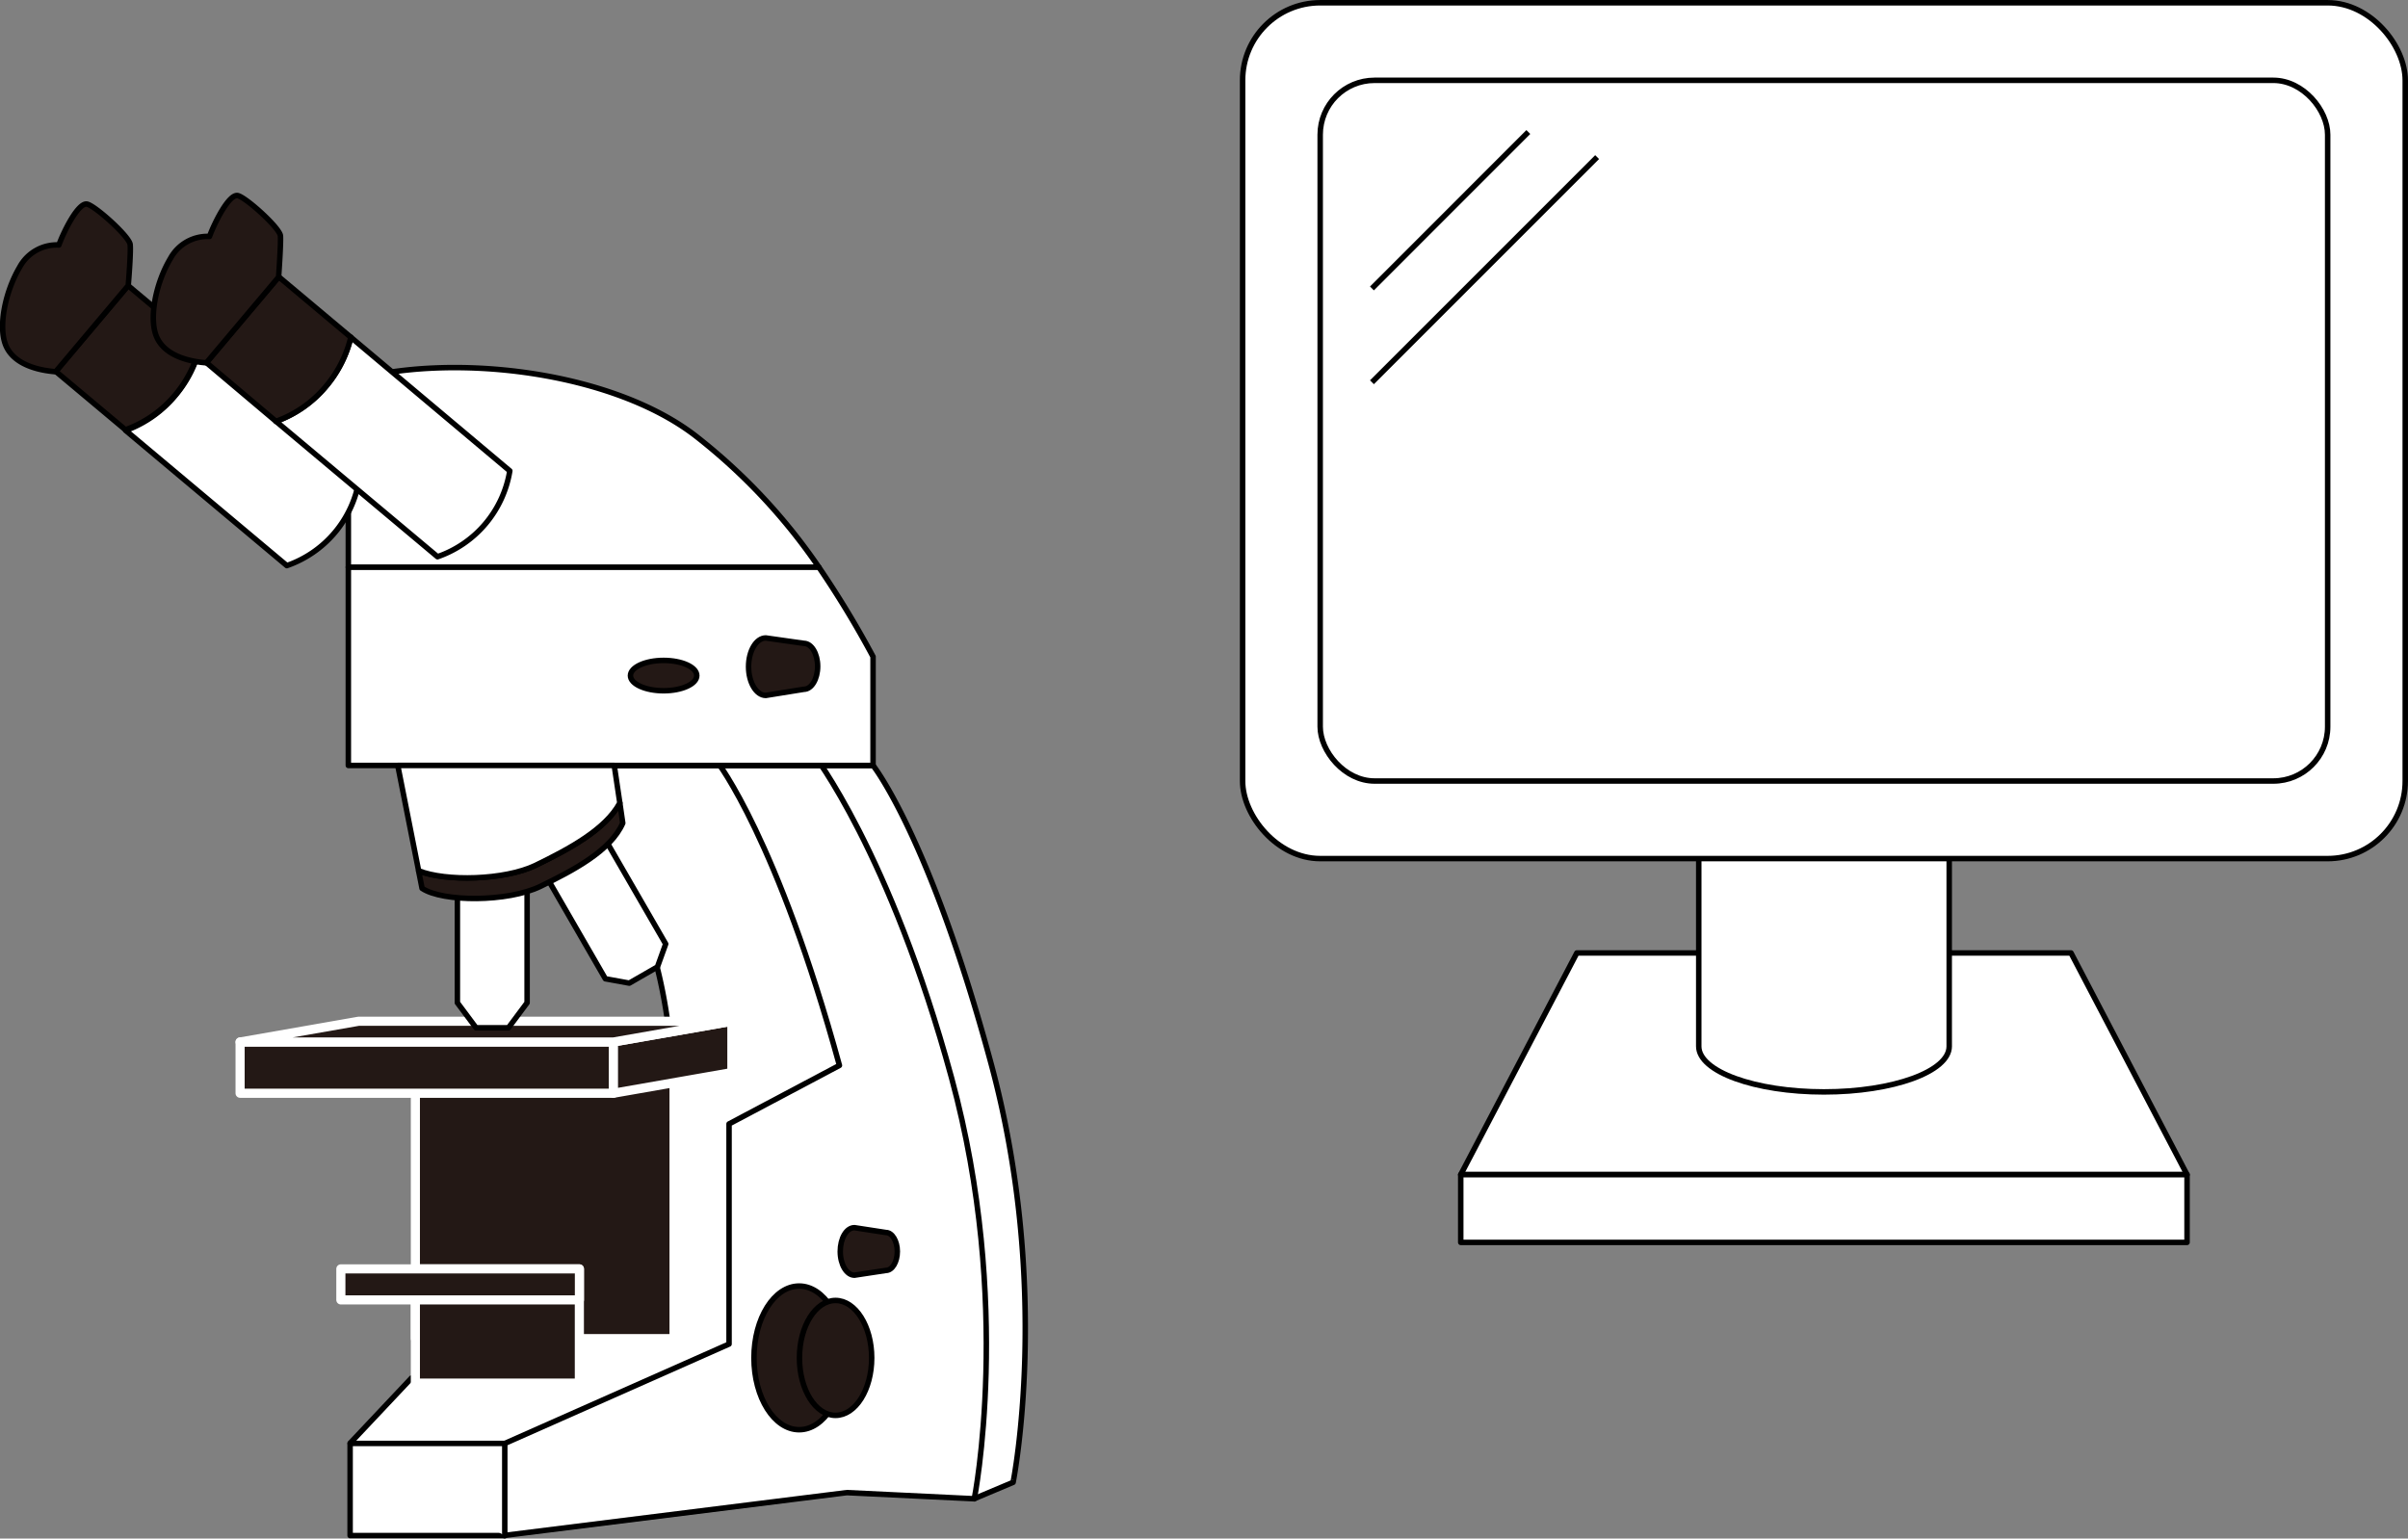 <svg xmlns="http://www.w3.org/2000/svg" viewBox="0 0 392.65 250.91">
  <rect x="0" y="0" width="392.65" height="250.91" fill="#808080" stroke="none"/>
  <title>c3_cont4</title>
  <g id="レイヤー_2" data-name="レイヤー 2">
    <g id="レイヤー_1-2" data-name="レイヤー 1">
      <g>
        <g>
          <g>
            <polygon points="337.7 155.41 297.41 155.41 257.12 155.41 238.19 191.56 297.41 191.56 356.62 191.56 337.7 155.41" style="fill: #fff;stroke: #000;stroke-linecap: round;stroke-linejoin: round;stroke-width: 0.893px"/>
            <path d="M277,132.36v38.28c0,4.1,9.14,7.43,20.42,7.43s20.42-3.33,20.42-7.43V132.36Z" style="fill: #fff;stroke: #000;stroke-miterlimit: 10;stroke-width: 0.893px"/>
            <g>
              <rect x="202.62" y="0.45" width="189.58" height="139.57" rx="12.65" style="fill: #fff"/>
              <rect x="202.62" y="0.45" width="189.58" height="139.57" rx="12.65" style="fill: none;stroke: #000;stroke-miterlimit: 10;stroke-width: 0.893px"/>
            </g>
            <g>
              <rect x="215.27" y="13.1" width="164.28" height="114.27" rx="8.86" style="fill: #fff"/>
              <rect x="215.27" y="13.1" width="164.28" height="114.27" rx="8.86" style="fill: none;stroke: #000;stroke-miterlimit: 10;stroke-width: 0.893px"/>
            </g>
          </g>
          <g>
            <line x1="249.21" y1="21.53" x2="223.71" y2="47.04" style="fill: #fff;stroke: #000;stroke-miterlimit: 10;stroke-width: 0.893px"/>
            <line x1="260.43" y1="25.62" x2="223.71" y2="62.34" style="fill: none;stroke: #000;stroke-miterlimit: 10;stroke-width: 0.893px"/>
          </g>
        </g>
        <g>
          <path d="M161.51,173.1c-10-36.81-19.15-48.27-19.15-48.27H84.5A154.59,154.59,0,0,1,97.63,138c11.75,13.14,12,37.49,12,37.49l-6.44,5.31-1.4,31.06-34.7,12.88-10,10.62v15.06h25l56-7,20.75,1,6.36-2.68S171.55,209.92,161.51,173.1Z" style="fill: #fff;stroke: #000;stroke-linecap: round;stroke-linejoin: round;stroke-width: 0.893px"/>
          <path d="M158.87,244.43s6.32-31.83-3.71-68.66-22.62-52.93-22.62-52.93" style="fill: none;stroke: #000;stroke-linecap: round;stroke-linejoin: round;stroke-width: 0.893px"/>
          <polygon points="87.8 140.73 98.71 159.62 102.61 160.33 107.2 157.69 108.55 153.94 97.64 135.06 87.8 140.73" style="fill: #fff;stroke: #000;stroke-linecap: round;stroke-linejoin: round;stroke-width: 0.893px"/>
          <rect x="67.73" y="175.57" width="42.18" height="42.73" style="fill: #231815;stroke: #fff;stroke-linecap: round;stroke-linejoin: round;stroke-width: 1.488px"/>
          <g>
            <rect x="39.15" y="169.93" width="60.88" height="8.36" style="fill: #231815;stroke: #fff;stroke-linecap: round;stroke-linejoin: round;stroke-width: 1.488px"/>
            <polygon points="100.03 178.29 119.34 174.91 119.34 166.55 100.03 169.93 100.03 178.29" style="fill: #231815;stroke: #fff;stroke-linecap: round;stroke-linejoin: round;stroke-width: 1.488px"/>
            <polygon points="39.15 169.93 58.46 166.55 119.34 166.55 100.03 169.93 39.15 169.93" style="fill: #231815;stroke: #fff;stroke-linecap: round;stroke-linejoin: round;stroke-width: 1.488px"/>
          </g>
          <polyline points="57.11 235.4 82.31 235.4 82.31 250.46" style="fill: #fff;stroke: #000;stroke-linecap: round;stroke-linejoin: round;stroke-width: 0.893px"/>
          <path d="M82.31,235.4l36.57-16.21v-35.9l18-9.54C126.79,136.92,117,124.3,117,124.3" style="fill: none;stroke: #000;stroke-linecap: round;stroke-linejoin: round;stroke-width: 0.893px"/>
          <rect x="67.73" y="206.93" width="26.74" height="18.63" style="fill: #231815;stroke: #fff;stroke-linecap: round;stroke-linejoin: round;stroke-width: 1.488px"/>
          <rect x="55.58" y="206.93" width="38.9" height="5.06" style="fill: #231815;stroke: #fff;stroke-linecap: round;stroke-linejoin: round;stroke-width: 1.488px"/>
          <path d="M137.68,221.45c0,6.47-3.31,11.71-7.37,11.71s-7.37-5.24-7.37-11.71,3.3-11.72,7.37-11.72S137.68,215,137.68,221.45Z" style="fill: #231815;stroke: #000;stroke-linecap: round;stroke-linejoin: round;stroke-width: 0.893px"/>
          <path d="M142.14,221.45c0,5.18-2.64,9.37-5.9,9.37s-5.88-4.19-5.88-9.37,2.63-9.37,5.88-9.37S142.14,216.28,142.14,221.45Z" style="fill: #231815;stroke: #000;stroke-linecap: round;stroke-linejoin: round;stroke-width: 0.893px"/>
          <path d="M144.47,201c1,0,1.85,1.38,1.85,3.09s-.83,3.09-1.85,3.09l-5.14.78c-1.28,0-2.32-1.74-2.32-3.87s1-3.88,2.32-3.88Z" style="fill: #231815;stroke: #000;stroke-linecap: round;stroke-linejoin: round;stroke-width: 0.893px"/>
          <g>
            <path d="M113.74,71.33C100,60.45,73.4,57.31,56.8,62.17V92.51h76.73A95.08,95.08,0,0,0,113.74,71.33Z" style="fill: #fff;stroke: #000;stroke-linecap: round;stroke-linejoin: round;stroke-width: 0.893px"/>
            <path d="M56.8,92.51v32.32h85.56V107.09a158.21,158.21,0,0,0-8.83-14.58Z" style="fill: #fff;stroke: #000;stroke-linecap: round;stroke-linejoin: round;stroke-width: 0.893px"/>
          </g>
          <path d="M32.63,56.44a19.21,19.21,0,0,1-4,8,18.94,18.94,0,0,1-8.14,5.76L46.77,92.24a17.91,17.91,0,0,0,11.79-14Z" style="fill: #fff;stroke: #000;stroke-linecap: round;stroke-linejoin: round;stroke-width: 0.893px"/>
          <path d="M28.59,64.39a19.21,19.21,0,0,0,4-8L20.87,46.56l-5.9,7-5.89,7,11.37,9.53A18.94,18.94,0,0,0,28.59,64.39Z" style="fill: #231815;stroke: #000;stroke-linecap: round;stroke-linejoin: round;stroke-width: 0.893px"/>
          <path d="M9.08,60.62c-2.49-.19-6.51-1-8-4s-.28-9,2.13-13.06a6.89,6.89,0,0,1,6.39-3.61c.92-2.5,3.24-7,4.62-6.66s6.85,5.27,7,6.57-.31,6.71-.31,6.71Z" style="fill: #231815;stroke: #000;stroke-linecap: round;stroke-linejoin: round;stroke-width: 0.893px"/>
          <g>
            <path d="M57.21,55a19.46,19.46,0,0,1-4.05,8A18.94,18.94,0,0,1,45,68.71L71.34,90.79a17.87,17.87,0,0,0,11.79-14Z" style="fill: #fff;stroke: #000;stroke-linecap: round;stroke-linejoin: round;stroke-width: 0.893px"/>
            <path d="M53.16,63a19.46,19.46,0,0,0,4.05-8L45.44,45.13l-5.9,7-5.89,7L45,68.71A18.94,18.94,0,0,0,53.16,63Z" style="fill: #231815;stroke: #000;stroke-linecap: round;stroke-linejoin: round;stroke-width: 0.893px"/>
            <path d="M33.65,59.17c-2.5-.18-6.51-1-8-4s-.27-9,2.13-13a6.88,6.88,0,0,1,6.38-3.61c.93-2.5,3.25-7,4.63-6.66s6.85,5.28,6.94,6.57-.3,6.72-.3,6.72Z" style="fill: #231815;stroke: #000;stroke-linecap: round;stroke-linejoin: round;stroke-width: 0.893px"/>
          </g>
          <polygon points="74.58 141.72 74.58 163.53 77.62 167.61 82.91 167.61 85.95 163.53 85.95 141.72 74.58 141.72" style="fill: #fff;stroke: #000;stroke-linecap: round;stroke-linejoin: round;stroke-width: 0.893px"/>
          <path d="M131.08,104.92c1.24,0,2.25,1.68,2.25,3.75s-1,3.74-2.25,3.74l-6.21,1c-1.55,0-2.81-2.11-2.81-4.69s1.26-4.68,2.81-4.68Z" style="fill: #231815;stroke: #000;stroke-linecap: round;stroke-linejoin: round;stroke-width: 0.893px"/>
          <g>
            <path d="M101.07,130.94c-2.35,4.38-8.42,7.59-13.74,10.18-5.06,2.44-14.69,2.66-19.07.92l.56,2.83c3.36,2.26,14,2.26,19.3-.32s11.47-5.8,13.43-10.32Z" style="fill: #231815;stroke: #000;stroke-linecap: round;stroke-linejoin: round;stroke-width: 0.893px"/>
            <path d="M87.33,141.12c5.32-2.59,11.39-5.8,13.74-10.18l-.91-6.11H64.86L68.26,142C72.64,143.78,82.27,143.56,87.33,141.12Z" style="fill: #fff;stroke: #000;stroke-linecap: round;stroke-linejoin: round;stroke-width: 0.893px"/>
          </g>
          <path d="M113.62,110.18c0,1.36-2.42,2.47-5.41,2.47s-5.41-1.11-5.41-2.47,2.42-2.48,5.41-2.48S113.62,108.8,113.62,110.18Z" style="fill: #231815;stroke: #000;stroke-linecap: round;stroke-linejoin: round;stroke-width: 0.893px"/>
        </g>
        <rect x="238.19" y="191.56" width="118.43" height="11.05" style="fill: #fff;stroke: #000;stroke-linecap: round;stroke-linejoin: round;stroke-width: 0.893px"/>
      </g>
    </g>
  </g>
</svg>
